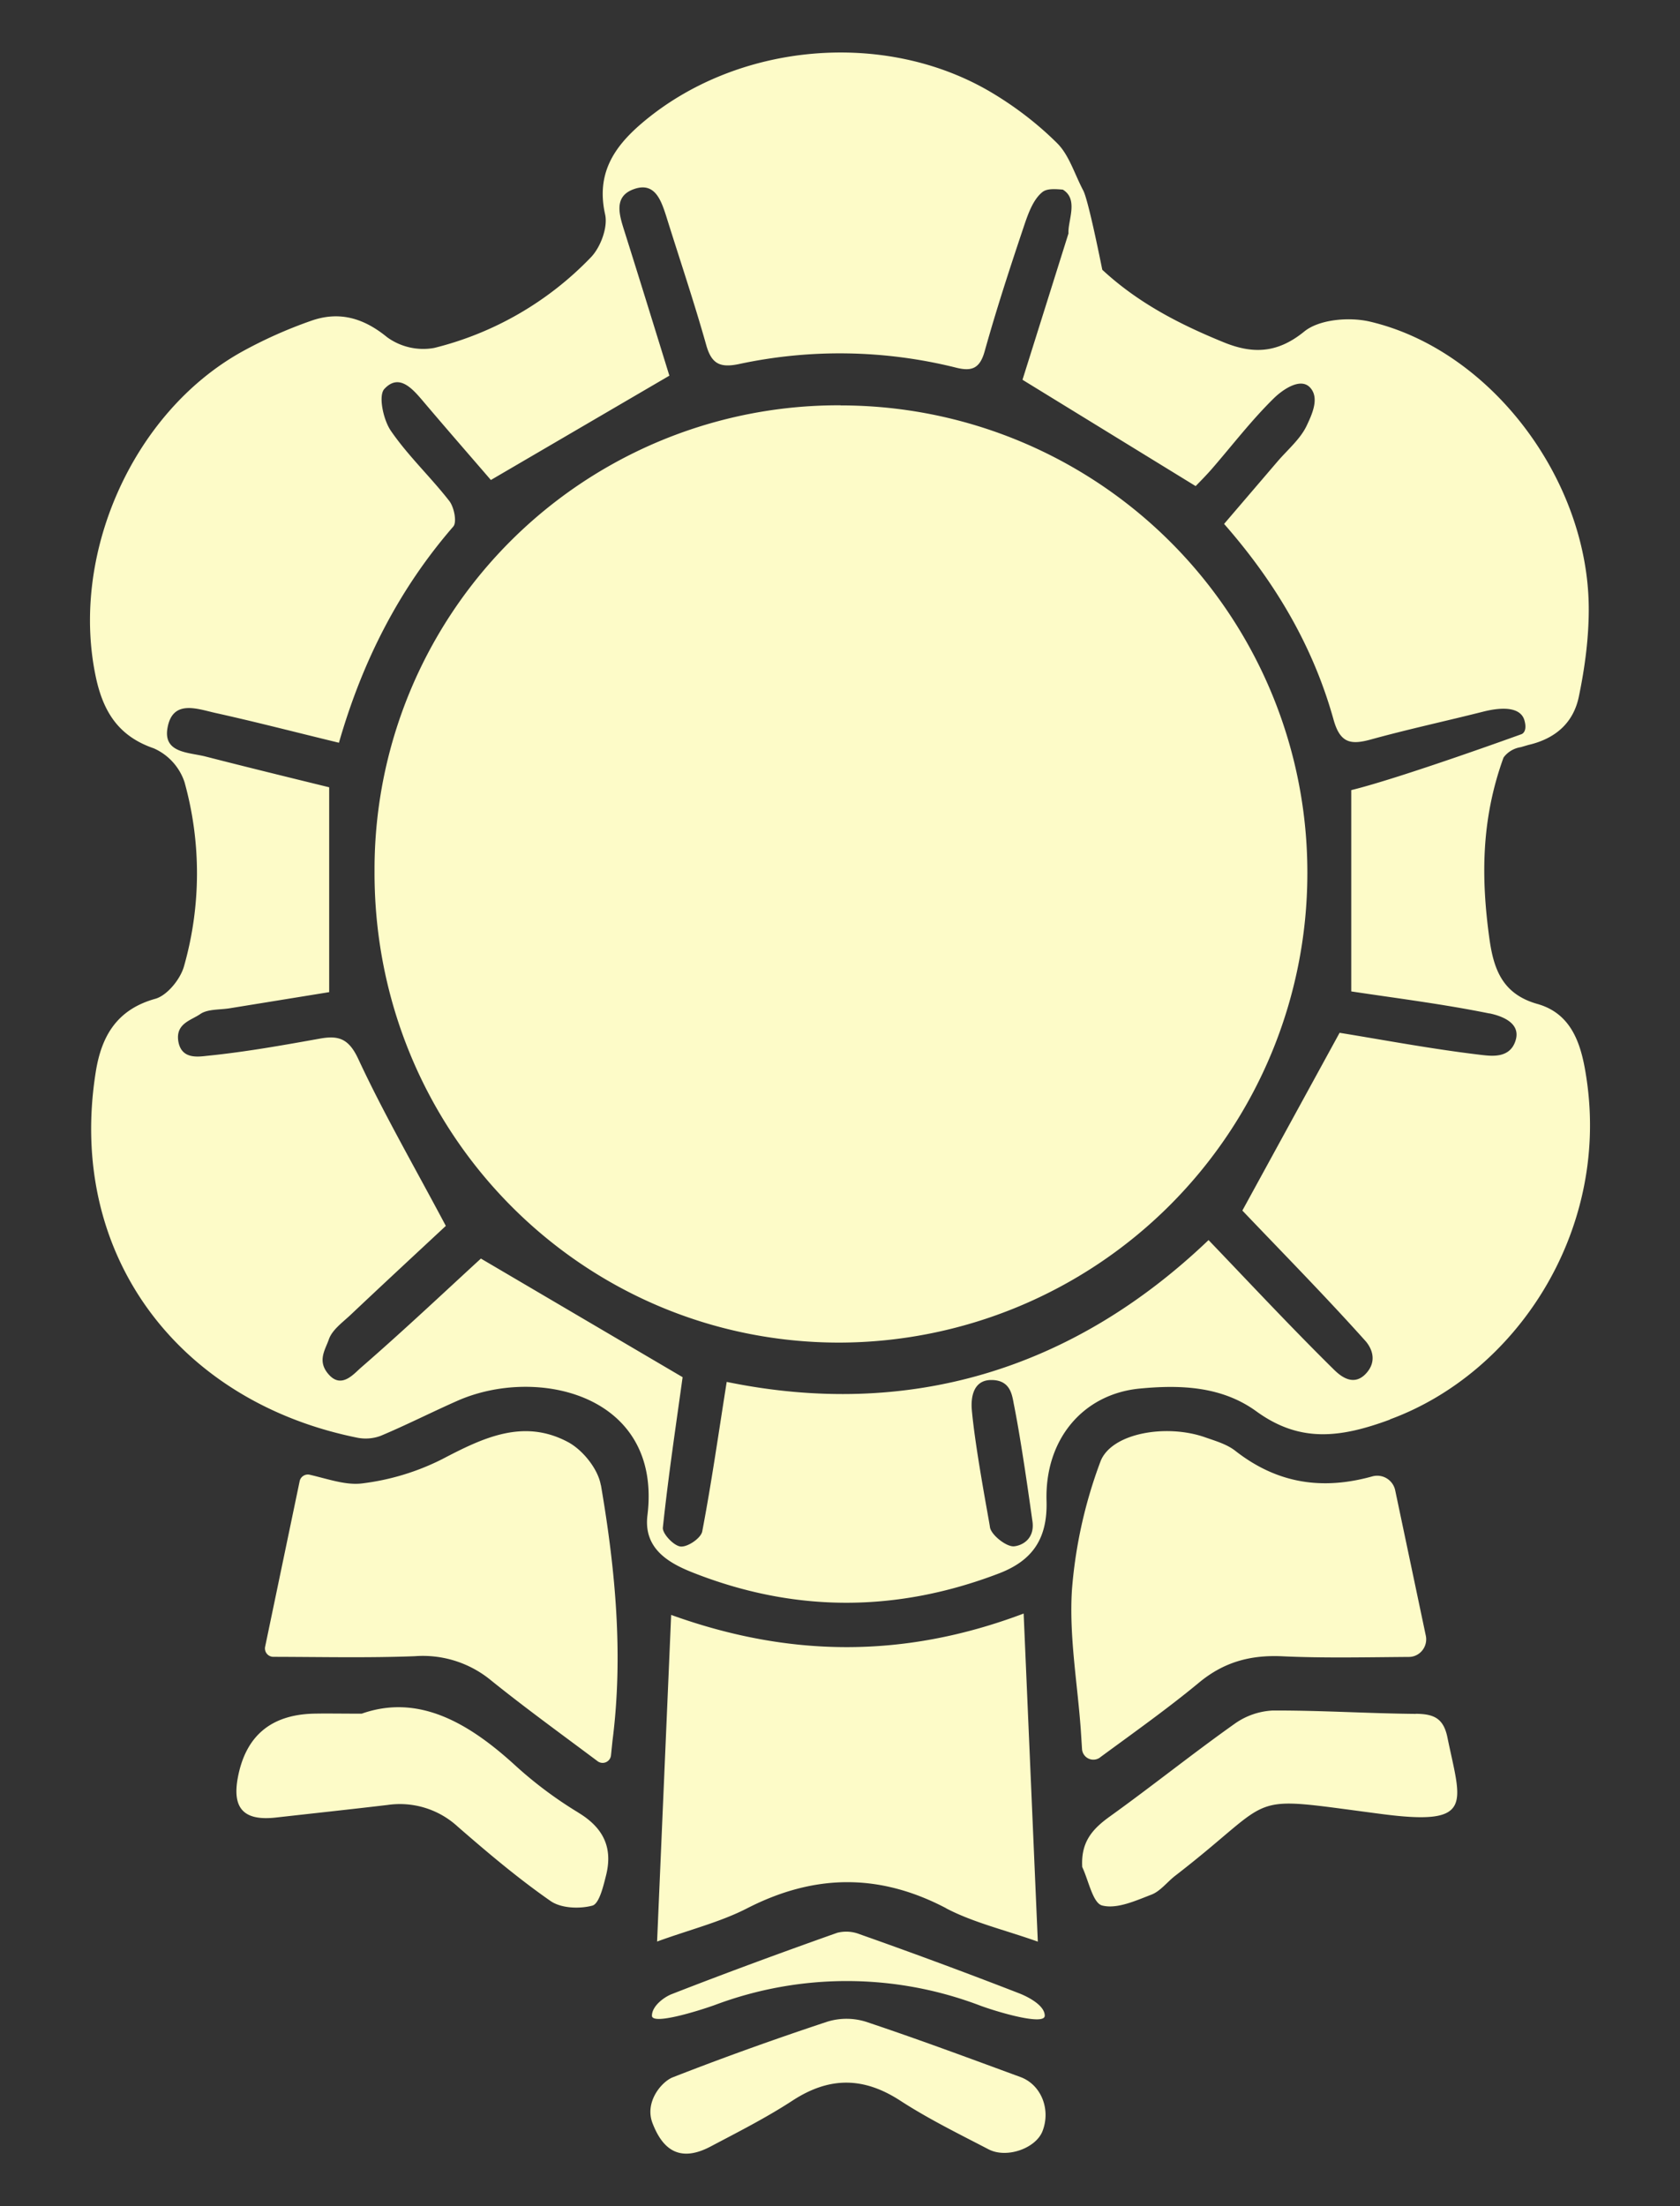 <svg width="16" height="21" fill="none" xmlns="http://www.w3.org/2000/svg"><rect width="100%" height="100%" fill="#333333" stroke="none"/><path d="M5.723 14.136c.138.805.215 1.618.11 2.436l-.014.136a.08.08 0 0 1-.127.057c-.364-.272-.698-.514-1.018-.772a1.02 1.02 0 0 0-.723-.228c-.44.017-.88.007-1.348.006a.08.08 0 0 1-.078-.096l.329-1.577a.08.08 0 0 1 .097-.06c.18.042.345.102.5.082a2.31 2.31 0 0 0 .759-.23c.39-.204.775-.39 1.2-.163.14.075.286.256.312.41v-.001zm3.996 5.635c-.49-.18-.979-.362-1.474-.527a.62.62 0 0 0-.366 0c-.495.164-.987.34-1.473.53-.107.043-.271.237-.19.44.08.204.225.39.55.219.265-.14.534-.276.785-.44.35-.227.675-.224 1.025.004.267.173.556.315.839.462.174.09.451-.01.514-.174.08-.207-.013-.441-.21-.514zm-4.212-2.518a3.864 3.864 0 0 1-.604-.452c-.443-.404-.919-.679-1.458-.489-.212 0-.338-.003-.463 0-.404.012-.643.214-.717.609-.055.294.058.413.36.38.356-.04.711-.078 1.066-.12a.814.814 0 0 1 .668.206c.285.248.575.493.884.708.1.07.276.077.399.044.064-.018.103-.18.129-.284.068-.266-.023-.457-.265-.602zm1.299 1.833a3.574 3.574 0 0 1 2.532.006c.183.067.612.19.612.095s-.148-.175-.241-.212a52.028 52.028 0 0 0-1.52-.563.349.349 0 0 0-.216-.014c-.528.187-1.054.38-1.574.583-.078.03-.19.116-.19.206 0 .09.426-.04.597-.101zm2.205-.921c.258.135.551.203.873.317l-.135-3.123c-1.148.433-2.241.415-3.357.013l-.134 3.109c.317-.115.601-.185.855-.315.639-.328 1.258-.338 1.898-.002zm4.226-4.652c-.47.173-.855.224-1.272-.079-.331-.24-.726-.254-1.116-.216-.534.054-.9.482-.882 1.071.01.361-.137.567-.453.688-.972.372-1.944.375-2.913-.007-.24-.094-.473-.233-.435-.545.142-1.153-1.053-1.426-1.81-1.091-.245.108-.484.23-.732.334a.411.411 0 0 1-.227.016C1.703 13.34.634 11.946.912 10.203c.054-.339.2-.594.568-.696.112-.032.237-.185.272-.308a3.23 3.23 0 0 0 .005-1.755.537.537 0 0 0-.293-.321C1.135 7.01.99 6.784.918 6.469c-.261-1.17.338-2.537 1.384-3.12a4.31 4.31 0 0 1 .66-.295c.265-.094.498-.03.725.156a.586.586 0 0 0 .448.102 3.103 3.103 0 0 0 1.49-.86c.093-.094.166-.287.138-.411-.086-.385.081-.638.346-.865.904-.773 2.323-.902 3.343-.29.222.133.433.295.616.477.114.113.164.29.25.453.043.087.136.534.18.752.34.315.733.517 1.146.686.274.114.513.117.777-.098.142-.116.425-.14.62-.096 1.153.267 2.09 1.504 2.09 2.74 0 .278-.038.561-.095.834-.048.227-.2.392-.48.457l-.072.021c-.114.018-.165.1-.165.1-.216.595-.212 1.155-.135 1.717.04.29.12.533.46.628.35.1.426.428.47.74.202 1.442-.678 2.774-1.877 3.214v.002zm-3.404.97c-.024-.17-.104-.749-.176-1.11-.018-.09-.03-.237-.216-.237s-.193.192-.186.28c.033.375.163 1.046.173 1.12.009.072.156.19.23.183.075-.007.198-.069.175-.237zm4.352-4.836c-.443-.09-.893-.146-1.316-.21V7.521c.47-.115 1.62-.532 1.62-.532s.061-.017.03-.13c-.03-.112-.171-.141-.393-.085-.356.09-.715.167-1.07.265-.19.052-.292.037-.355-.187-.193-.693-.549-1.302-1.043-1.865l.512-.598c.095-.11.214-.21.274-.336.049-.104.126-.264.033-.364-.093-.101-.267.026-.342.099-.214.209-.398.45-.595.677-.056.064-.116.124-.153.162L9.738 3.615l.438-1.393c-.008-.12.099-.325-.054-.417-.083-.007-.152-.01-.194.023-.094.075-.142.223-.184.348-.13.387-.256.774-.366 1.167-.045.162-.12.195-.271.157a4.574 4.574 0 0 0-2.072-.034c-.18.037-.26-.004-.31-.185-.116-.411-.253-.816-.38-1.223-.05-.155-.11-.33-.31-.257-.194.07-.137.245-.088.4.146.462.289.926.428 1.375l-1.7.993c-.193-.224-.42-.484-.643-.747-.105-.124-.232-.271-.372-.119-.058.063-.01.292.062.397.164.239.38.441.558.67.045.059.073.201.037.242-.517.596-.866 1.282-1.089 2.058-.425-.103-.798-.2-1.174-.283-.172-.038-.405-.131-.457.133-.05.248.195.24.356.28.39.1.782.196 1.182.294v1.95l-.95.154c-.095.015-.21.006-.28.056-.088.06-.236.09-.206.262.032.173.194.142.284.133.355-.036.708-.099 1.06-.162.184-.034.28 0 .371.197.236.507.517.993.832 1.585-.258.24-.582.54-.904.844-.077.073-.178.144-.21.236-.034.1-.117.209.003.339.12.13.234-.01.303-.07.402-.349.79-.715 1.142-1.038l1.921 1.129c-.062.45-.136.94-.188 1.432-.006.057.105.175.17.18.067.006.193-.08.205-.144.088-.461.154-.926.233-1.423 1.728.355 3.292-.111 4.589-1.35.399.416.788.833 1.194 1.233.058.057.183.166.303.04.12-.127.048-.256-.004-.314-.38-.424-.78-.83-1.171-1.24l.926-1.692c.42.068.88.155 1.345.21.104.012.28.036.332-.14.052-.174-.154-.235-.25-.255zm-.703 6.667c-.453-.004-.907-.034-1.361-.032a.683.683 0 0 0-.365.128c-.402.285-.788.595-1.188.882-.165.119-.275.242-.261.48.061.129.101.344.19.366.14.036.317-.045.468-.103.085-.032.15-.12.226-.179 1.016-.784.615-.764 1.973-.588.884.115.75-.101.621-.73-.038-.186-.133-.223-.302-.225v.001zm-3.005.414c.342-.251.65-.47.939-.709.24-.2.495-.268.801-.253.389.018.779.009 1.2.006.106 0 .184-.099.162-.203l-.291-1.381a.175.175 0 0 0-.217-.135c-.48.134-.908.068-1.305-.242-.081-.064-.19-.095-.29-.13-.37-.13-.897-.04-.997.235a4.46 4.46 0 0 0-.27 1.217c-.028.44.052.886.084 1.329l.012.186a.108.108 0 0 0 .173.08zM8.005 3.858A4.418 4.418 0 0 0 3.567 8.29c-.01 2.481 1.963 4.486 4.42 4.49a4.468 4.468 0 0 0 4.464-4.456 4.445 4.445 0 0 0-4.445-4.465z" fill="#FDFBC8"/></svg>